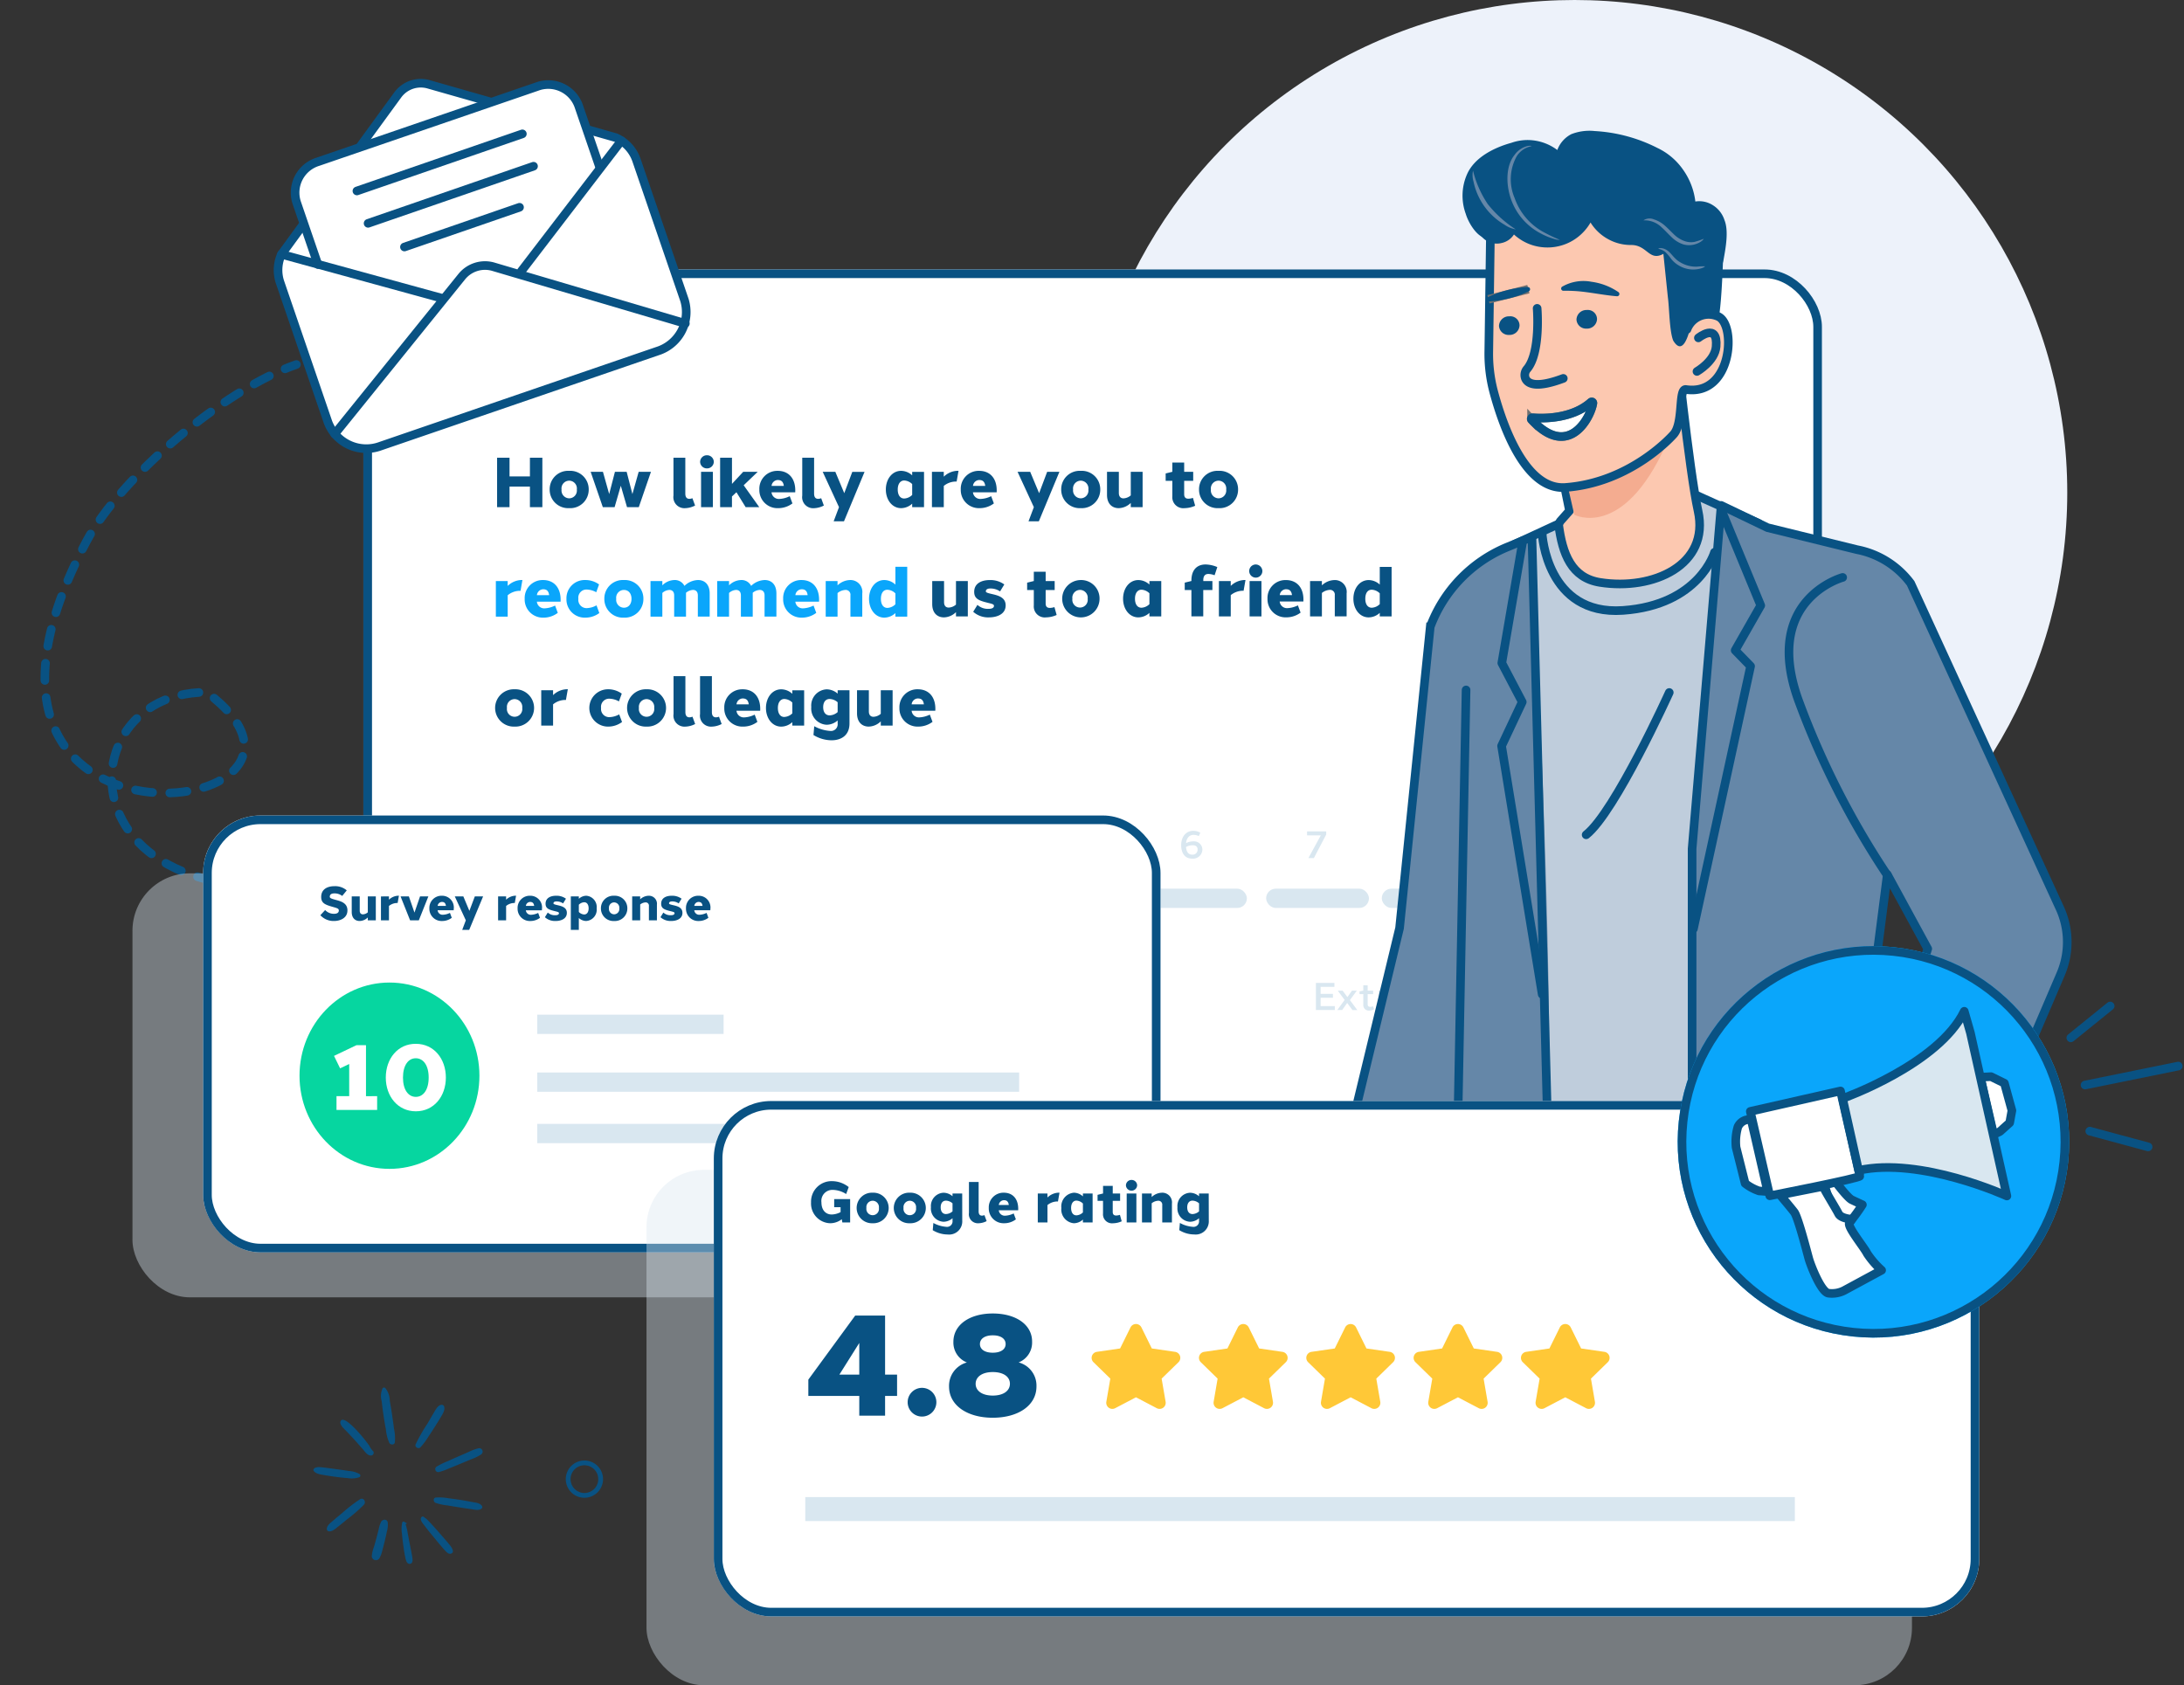 <svg xmlns="http://www.w3.org/2000/svg" width="380.311" height="293.491" viewBox="0 0 380.311 293.491">
  <rect x="0" y="0" width="380.311" height="293.491" fill="#333333" stroke="none"/>
  <g id="Reputation_image" data-name="Reputation image" transform="translate(-622.061 -962.147)">
    <ellipse id="Ellipse_493" data-name="Ellipse 493" cx="85.793" cy="85.792" rx="85.793" ry="85.792" transform="translate(810.458 962.147)" fill="#edf2fa"/>
    <g id="Group_2975" data-name="Group 2975" transform="translate(685.341 1009.074)">
      <g id="Rectangle_413" data-name="Rectangle 413" transform="translate(0 0)" fill="#fff" stroke="#095283" stroke-width="1.5">
        <rect width="253.982" height="163.354" rx="10" stroke="none"/>
        <rect x="0.75" y="0.75" width="252.482" height="161.854" rx="9.25" fill="none"/>
      </g>
      <path id="Path_5387" data-name="Path 5387" d="M8.728-7.655H6.562V-4.4H3.011v-3.25H.845V.96H3.011V-2.623H6.562V.96H8.728ZM13.4-5.366a3.209,3.209,0,0,0-3.4,3.249,3.223,3.223,0,0,0,3.4,3.249,3.215,3.215,0,0,0,3.4-3.249A3.215,3.215,0,0,0,13.4-5.366Zm0,1.713a1.356,1.356,0,0,1,1.33,1.536A1.356,1.356,0,0,1,13.4-.58a1.365,1.365,0,0,1-1.33-1.536A1.351,1.351,0,0,1,13.4-3.652ZM25.52.96l2.117-6.154H25.5L24.408-1.321l-1-3.872H21.365l-1,3.872L19.278-5.193H17.14L19.257.96h2.05l1.081-3.729L23.47.96Zm8.1-8.615H31.559v6.592a1.917,1.917,0,0,0,2.01,2.2A4.016,4.016,0,0,0,35.323.677L34.856-.6a1.578,1.578,0,0,1-.524.111c-.434,0-.711-.264-.711-.915Zm3.772-.425A1.169,1.169,0,0,0,36.2-6.936a1.169,1.169,0,0,0,1.191,1.145,1.169,1.169,0,0,0,1.191-1.145A1.169,1.169,0,0,0,37.393-8.08ZM38.424.96V-5.193H36.362V.96Zm4.1-2.6L44.129.96H46.5L43.785-2.854l2.442-2.34H43.7l-1.953,2.1V-7.655H39.682V.961h2.062V-.9Zm7.19-3.724a3.117,3.117,0,0,0-3.2,3.249,3.149,3.149,0,0,0,3.25,3.249A4.107,4.107,0,0,0,52.275.307l-.47-1.261a4.559,4.559,0,0,1-1.812.481,1.274,1.274,0,0,1-1.347-1.065c-.007-.028-.013-.057-.018-.086h4.132q.009-.148.009-.292C52.784-4.072,51.594-5.366,49.711-5.366Zm.044,1.6c.668,0,.935.4,1.016,1.019H48.641A1.124,1.124,0,0,1,49.755-3.769Zm6.29-3.886H53.984v6.592a1.917,1.917,0,0,0,2.01,2.2A4.016,4.016,0,0,0,57.747.677L57.281-.6a1.578,1.578,0,0,1-.524.111c-.434,0-.711-.264-.711-.915Zm8.786,2.461H62.7L61.3-1.476,59.746-5.193h-2.2L60.382.958l-.93,2.469,1.8-.006Zm10.356,0H73.126v.611A2.873,2.873,0,0,0,71.2-5.366c-1.563,0-2.658,1.44-2.658,3.249s1.1,3.249,2.658,3.249A2.873,2.873,0,0,0,73.126.35V.96h2.062ZM71.741-.548c-.719,0-1.129-.613-1.129-1.568s.438-1.567,1.129-1.568a2.106,2.106,0,0,1,1.385.623v1.891A2.106,2.106,0,0,1,71.741-.548Zm9.287-4.826a3.6,3.6,0,0,0-2.4,1.027v-.846H76.568V.96h2.062v-3.7A3.362,3.362,0,0,1,80.666-3.5a1.64,1.64,0,0,1,.2.006l.331-1.876Q81.111-5.374,81.027-5.374Zm3.76.008a3.117,3.117,0,0,0-3.2,3.249,3.149,3.149,0,0,0,3.25,3.249A4.107,4.107,0,0,0,87.352.307l-.47-1.261a4.559,4.559,0,0,1-1.812.481,1.274,1.274,0,0,1-1.347-1.065c-.007-.028-.013-.057-.018-.086h4.132q.009-.148.009-.292C87.861-4.072,86.67-5.366,84.787-5.366Zm.044,1.6c.668,0,.935.4,1.016,1.019H83.717A1.124,1.124,0,0,1,84.832-3.769ZM98.764-5.193H96.631l-1.4,3.717L93.678-5.193h-2.2L94.314.958l-.93,2.469,1.8-.006Zm3.714-.172a3.209,3.209,0,0,0-3.4,3.249,3.223,3.223,0,0,0,3.4,3.249,3.215,3.215,0,0,0,3.4-3.249A3.215,3.215,0,0,0,102.477-5.366Zm0,1.713a1.356,1.356,0,0,1,1.33,1.536,1.356,1.356,0,0,1-1.33,1.536,1.365,1.365,0,0,1-1.33-1.536,1.351,1.351,0,0,1,1.33-1.536Zm10.774-1.541H111.19v4.1a2.045,2.045,0,0,1-1.269.52c-.476,0-.806-.3-.806-.939V-5.193h-2.062v4.012c0,1.6.933,2.314,2.037,2.314a3.09,3.09,0,0,0,2.1-.912V.961h2.062Zm8.77,4.538a2.951,2.951,0,0,1-.8.141c-.448,0-.731-.207-.731-.775v-2.34h1.571V-5.194h-1.571V-6.813h-2.062v1.619h-.018l-1.145.282v1.284h1.162V-.942a1.913,1.913,0,0,0,2.133,2.074,4.664,4.664,0,0,0,1.843-.418Zm4.455-4.711a3.209,3.209,0,0,0-3.4,3.249,3.223,3.223,0,0,0,3.4,3.249,3.215,3.215,0,0,0,3.4-3.249A3.215,3.215,0,0,0,126.477-5.366Zm0,1.713a1.356,1.356,0,0,1,1.33,1.536,1.356,1.356,0,0,1-1.33,1.536,1.365,1.365,0,0,1-1.33-1.536,1.351,1.351,0,0,1,1.33-1.536ZM82.815,13.827H80.753v4.1a2.045,2.045,0,0,1-1.269.52c-.476,0-.806-.3-.806-.939V13.827H76.617V17.84c0,1.6.933,2.314,2.037,2.314a3.09,3.09,0,0,0,2.1-.912v.739h2.062Zm3.821-.172c-1.365,0-2.711.53-2.711,2.054,0,1.25.892,1.541,2.436,1.922.712.178,1.018.239,1.009.533s-.293.505-.972.506a2.66,2.66,0,0,1-1.905-.693l-.74,1.2a3.881,3.881,0,0,0,2.762.976c1.292,0,2.873-.5,2.889-2.064.016-1.46-1.363-1.764-2.482-2.023-.821-.192-1-.278-.966-.511.046-.312.382-.433.771-.433a2.944,2.944,0,0,1,1.705.509l.736-1.21A4.092,4.092,0,0,0,86.636,13.655ZM97.9,18.366a2.951,2.951,0,0,1-.8.141c-.448,0-.731-.207-.731-.775v-2.34h1.571V13.827H96.37V12.208H94.308v1.619h-.018l-1.145.282v1.284h1.162v2.686a1.913,1.913,0,0,0,2.133,2.074,4.664,4.664,0,0,0,1.843-.418Zm4.455-4.711a3.253,3.253,0,1,0,3.4,3.249A3.209,3.209,0,0,0,102.354,13.655Zm0,1.713a1.356,1.356,0,0,1,1.33,1.536,1.344,1.344,0,1,1-2.66,0,1.351,1.351,0,0,1,1.33-1.536ZM116.5,13.827h-2.062v.611a2.873,2.873,0,0,0-1.929-.783c-1.563,0-2.658,1.44-2.658,3.249s1.1,3.249,2.658,3.249a2.873,2.873,0,0,0,1.929-.783v.611H116.5Zm-3.446,4.645c-.719,0-1.129-.613-1.129-1.568s.438-1.567,1.129-1.568a2.106,2.106,0,0,1,1.385.623V17.85A2.106,2.106,0,0,1,113.057,18.473ZM124.7,12.591a3.3,3.3,0,0,1,1.089.228l.471-1.424a5.424,5.424,0,0,0-2.015-.455c-1.467-.009-2.494.889-2.494,2.8v.083h-.018l-1.145.281v1.284h1.162v4.589h2.063V15.392h1.595V13.827H123.82v-.169c0-.742.335-1.066.885-1.066ZM131,13.647a3.6,3.6,0,0,0-2.4,1.027v-.846h-2.062v6.154H128.6v-3.7a3.362,3.362,0,0,1,2.036-.764,1.64,1.64,0,0,1,.2.006l.331-1.876Q131.079,13.647,131,13.647Zm1.915-2.706a1.146,1.146,0,1,0,1.191,1.145A1.169,1.169,0,0,0,132.911,10.941Zm1.031,9.041V13.827H131.88v6.154Zm4.26-6.326A3.117,3.117,0,0,0,135,16.9a3.149,3.149,0,0,0,3.25,3.249,4.107,4.107,0,0,0,2.514-.825l-.47-1.261a4.559,4.559,0,0,1-1.812.481,1.274,1.274,0,0,1-1.347-1.065c-.007-.028-.013-.057-.018-.086h4.132q.009-.148.009-.292C141.275,14.949,140.085,13.655,138.2,13.655Zm.044,1.6c.668,0,.935.4,1.016,1.019h-2.131A1.124,1.124,0,0,1,138.246,15.252Zm8.424-1.6a3.276,3.276,0,0,0-2.2.921v-.749h-2.062v6.154h2.062V15.9a2.394,2.394,0,0,1,1.369-.537.825.825,0,0,1,.874.938v3.677h2.062V15.969a2.056,2.056,0,0,0-2.109-2.314Zm9.937-2.289h-2.062v3.076a2.877,2.877,0,0,0-1.919-.787c-1.58,0-2.672,1.44-2.672,3.249s1.1,3.249,2.658,3.249a2.874,2.874,0,0,0,1.933-.787v.614h2.062Zm-3.448,7.107c-.725,0-1.135-.622-1.132-1.568s.388-1.567,1.123-1.568a2.1,2.1,0,0,1,1.395.627v1.883A2.106,2.106,0,0,1,153.16,18.472ZM3.894,32.676a3.253,3.253,0,1,0,0,6.5,3.253,3.253,0,1,0,0-6.5Zm0,1.713a1.356,1.356,0,0,1,1.33,1.536,1.344,1.344,0,1,1-2.66,0,1.351,1.351,0,0,1,1.33-1.536Zm9.1-1.721a3.6,3.6,0,0,0-2.4,1.027v-.846H8.532V39h2.062V35.3a3.362,3.362,0,0,1,2.036-.764,1.64,1.64,0,0,1,.2.006l.331-1.876Q13.075,32.668,12.992,32.667Zm7.153.008a3.249,3.249,0,1,0,.022,6.5,4.052,4.052,0,0,0,2.433-.8l-.492-1.327a3.788,3.788,0,0,1-1.759.482,1.428,1.428,0,0,1-1.4-1.608,1.411,1.411,0,0,1,1.392-1.608,3.667,3.667,0,0,1,1.723.47l.488-1.351a4.053,4.053,0,0,0-2.4-.76Zm6.727,0a3.253,3.253,0,1,0,0,6.5,3.253,3.253,0,1,0,0-6.5Zm0,1.713a1.356,1.356,0,0,1,1.33,1.536,1.344,1.344,0,1,1-2.66,0,1.351,1.351,0,0,1,1.33-1.536Zm6.761-4H31.572v6.592a1.917,1.917,0,0,0,2.01,2.2,4.016,4.016,0,0,0,1.753-.455l-.466-1.276a1.579,1.579,0,0,1-.524.111c-.434,0-.711-.264-.711-.915Zm4.615,0H36.187v6.592a1.917,1.917,0,0,0,2.01,2.2,4.016,4.016,0,0,0,1.753-.455l-.466-1.276a1.579,1.579,0,0,1-.524.111c-.434,0-.711-.264-.711-.915Zm5.358,2.289a3.117,3.117,0,0,0-3.2,3.249,3.149,3.149,0,0,0,3.25,3.249,4.107,4.107,0,0,0,2.514-.825l-.47-1.261a4.559,4.559,0,0,1-1.812.481A1.274,1.274,0,0,1,42.542,36.5c-.007-.028-.013-.057-.018-.086h4.132q.009-.148.009-.292C46.68,33.969,45.489,32.676,43.606,32.676Zm.044,1.6c.668,0,.935.4,1.016,1.019H42.536A1.124,1.124,0,0,1,43.651,34.272Zm10.663-1.424H52.252v.611a2.873,2.873,0,0,0-1.929-.783c-1.563,0-2.658,1.44-2.658,3.249s1.1,3.249,2.658,3.249a2.873,2.873,0,0,0,1.929-.783V39h2.062Zm-3.446,4.645c-.719,0-1.129-.613-1.129-1.568s.438-1.567,1.129-1.568a2.106,2.106,0,0,1,1.385.623V36.87A2.106,2.106,0,0,1,50.867,37.493ZM62.21,32.848H60.148v.586a2.931,2.931,0,0,0-1.922-.748,2.82,2.82,0,0,0-2.67,3.08,2.824,2.824,0,0,0,2.67,3.087,2.929,2.929,0,0,0,1.922-.748v.523a1.173,1.173,0,0,1-1.323,1.3,6.7,6.7,0,0,1-2.754-.82l-.133,1.534a6.075,6.075,0,0,0,3.172.917c1.684-.012,3.1-.868,3.1-2.931Zm-3.45,4.371c-.72,0-1.13-.555-1.13-1.427s.41-1.426,1.13-1.427a2.206,2.206,0,0,1,1.388.571v1.712a2.2,2.2,0,0,1-1.388.57Zm10.96-4.371H67.658v4.1a2.045,2.045,0,0,1-1.269.52c-.476,0-.806-.3-.806-.939V32.848H63.522V36.86c0,1.6.933,2.314,2.037,2.314a3.09,3.09,0,0,0,2.1-.912V39H69.72Zm4.384-.172a3.117,3.117,0,0,0-3.2,3.249,3.149,3.149,0,0,0,3.25,3.249,4.107,4.107,0,0,0,2.514-.825l-.47-1.261a4.559,4.559,0,0,1-1.812.481A1.274,1.274,0,0,1,73.04,36.5c-.007-.028-.013-.057-.018-.086h4.132q.009-.148.009-.292C77.178,33.969,75.987,32.676,74.1,32.676Zm.044,1.6c.668,0,.935.4,1.016,1.019H73.034A1.124,1.124,0,0,1,74.149,34.272Z" transform="translate(22.436 40.437)" fill="#095283"/>
      <path id="Path_5388" data-name="Path 5388" d="M5.076-5.4a3.591,3.591,0,0,0-2.4,1.034V-5.22H.616V.98H2.678V-2.745a3.347,3.347,0,0,1,2.036-.769,1.627,1.627,0,0,1,.2.006L5.24-5.4Q5.159-5.4,5.076-5.4Zm3.76.008a3.129,3.129,0,0,0-3.2,3.274,3.161,3.161,0,0,0,3.25,3.274A4.086,4.086,0,0,0,11.4.322L10.93-.949a4.532,4.532,0,0,1-1.812.485A1.276,1.276,0,0,1,7.771-1.537c-.007-.028-.013-.057-.018-.087h4.132q.009-.149.009-.294C11.909-4.09,10.718-5.394,8.835-5.394ZM8.88-3.785c.668,0,.935.4,1.016,1.027H7.765A1.128,1.128,0,0,1,8.88-3.785Zm7.3-1.609A3.169,3.169,0,0,0,12.909-2.12,3.168,3.168,0,0,0,16.2,1.154a4.032,4.032,0,0,0,2.433-.8L18.143-.985A3.766,3.766,0,0,1,16.384-.5a1.435,1.435,0,0,1-1.4-1.62,1.418,1.418,0,0,1,1.392-1.62,3.646,3.646,0,0,1,1.723.473l.488-1.361a4.032,4.032,0,0,0-2.4-.766Zm6.727,0a3.221,3.221,0,0,0-3.4,3.274,3.235,3.235,0,0,0,3.4,3.274,3.227,3.227,0,0,0,3.4-3.274A3.227,3.227,0,0,0,22.907-5.394Zm0,1.726c.824,0,1.33.631,1.33,1.548s-.506,1.548-1.33,1.548a1.372,1.372,0,0,1-1.33-1.548,1.358,1.358,0,0,1,1.33-1.548ZM35.83-5.394a3.535,3.535,0,0,0-2.377,1.021,1.859,1.859,0,0,0-1.738-1.021,3.073,3.073,0,0,0-2.108.925V-5.22H27.545V.98h2.062V-3.145a1.986,1.986,0,0,1,1.222-.525c.472,0,.837.285.837.945V.98h2.062V-3.062q0-.058,0-.114a2.057,2.057,0,0,1,1.214-.494c.479,0,.848.283.847.946v3.7h2.062V-3.062c0-1.612-.925-2.331-2.018-2.331Zm11.618,0a3.535,3.535,0,0,0-2.377,1.021,1.859,1.859,0,0,0-1.738-1.021,3.073,3.073,0,0,0-2.108.925V-5.22H39.163V.98h2.062V-3.145a1.986,1.986,0,0,1,1.222-.525c.472,0,.837.285.837.945V.98h2.062V-3.062q0-.058,0-.114a2.057,2.057,0,0,1,1.214-.494c.479,0,.848.283.847.946v3.7h2.062V-3.062c0-1.612-.925-2.331-2.018-2.331Zm6.4,0a3.129,3.129,0,0,0-3.2,3.274,3.161,3.161,0,0,0,3.25,3.274A4.086,4.086,0,0,0,56.408.322l-.47-1.271a4.532,4.532,0,0,1-1.812.485A1.276,1.276,0,0,1,52.78-1.537c-.007-.028-.013-.057-.018-.087h4.132q.009-.149.009-.294C56.917-4.09,55.727-5.394,53.844-5.394Zm.044,1.609c.668,0,.935.4,1.016,1.027H52.774A1.128,1.128,0,0,1,53.888-3.785Zm8.424-1.609a3.263,3.263,0,0,0-2.2.928V-5.22H58.055V.98h2.062V-3.128a2.384,2.384,0,0,1,1.369-.541.828.828,0,0,1,.874.945V.98h2.062V-3.062a2.065,2.065,0,0,0-2.109-2.331ZM72.25-7.7H70.189v3.1a2.866,2.866,0,0,0-1.919-.793C66.689-5.4,65.6-3.943,65.6-2.12s1.1,3.274,2.658,3.274A2.863,2.863,0,0,0,70.189.361V.98H72.25ZM68.8-.54c-.725,0-1.135-.627-1.132-1.58S68.059-3.7,68.794-3.7a2.092,2.092,0,0,1,1.395.632v1.9A2.1,2.1,0,0,1,68.8-.54Z" transform="translate(22.45 59.481)" fill="#0aa6fb"/>
      <g id="Group_1083" data-name="Group 1083" transform="translate(17.342 97.765)">
        <path id="Path_5434" data-name="Path 5434" d="M2.195-.2V-4.08H1.732L.214-3.356l.33.616.833-.4V-.2H.337V.485H3.125V-.2Z" transform="translate(26.878 4.982)" fill="#d9e7f0"/>
        <path id="Path_5433" data-name="Path 5433" d="M2.447-4.164A2.158,2.158,0,0,0,.387-1.787,2.168,2.168,0,0,0,2.447.589a2.163,2.163,0,0,0,2.06-2.376A2.163,2.163,0,0,0,2.447-4.164Zm0,.747c.711,0,1.218.65,1.218,1.629S3.154-.158,2.447-.158,1.233-.81,1.233-1.787,1.744-3.422,2.442-3.416Z" transform="translate(4.521 5.103)" fill="#d9e7f0"/>
        <path id="Path_5436" data-name="Path 5436" d="M3.386-1.249V-4.08H2.61L.167-1.089v.522h2.4V.485h.818V-.567h.623v-.682Zm-2.164,0L2.569-2.958v1.708Z" transform="translate(87.291 4.892)" fill="#d9e7f0"/>
        <path id="Path_5438" data-name="Path 5438" d="M3.616-.187H1.126c.009-.461.337-.651.954-.945.851-.409,1.535-.679,1.535-1.642,0-1.09-.854-1.389-1.788-1.389A3.813,3.813,0,0,0,.387-3.9l.3.638a3.847,3.847,0,0,1,1.1-.156c.665,0,.993.151.993.674,0,.41-.169.515-1.032.923C1.007-1.476.294-1.12.28-.231V.495H3.616Z" transform="translate(47.026 4.882)" fill="#d9e7f0"/>
        <path id="Path_5435" data-name="Path 5435" d="M3.429-3.4V-4.08H.563l0,2.141.446.433a2.788,2.788,0,0,1,1.06-.214c.564,0,.892.3.892.772s-.387.779-1.035.779A3.711,3.711,0,0,1,.648-.388L.334.262A3.952,3.952,0,0,0,1.911.579c1.119,0,1.9-.613,1.9-1.557.007-.841-.7-1.4-1.7-1.4a2.844,2.844,0,0,0-.729.078V-3.4Z" transform="translate(106.332 4.892)" fill="#d9e7f0"/>
        <path id="Path_5437" data-name="Path 5437" d="M2.979-1.934a1.039,1.039,0,0,0,.584-.94c.007-.777-.7-1.291-1.7-1.291a3.712,3.712,0,0,0-1.4.257l.305.655a3.508,3.508,0,0,1,1.081-.164c.556,0,.863.239.863.578s-.307.575-.862.575h-.6v.715H1.88c.645,0,1.023.283,1.023.692s-.383.7-1.023.7a4.078,4.078,0,0,1-1.291-.2L.274.3A4.226,4.226,0,0,0,1.862.589c1.1,0,1.889-.561,1.889-1.426a1.166,1.166,0,0,0-.772-1.1Z" transform="translate(66.045 4.882)" fill="#d9e7f0"/>
        <path id="Path_5446" data-name="Path 5446" d="M2.565-4.858C1.294-4.858.448-3.84.451-2.34c0,1.214.549,2.321,1.9,2.321A1.625,1.625,0,0,0,4.145-1.589a1.451,1.451,0,0,0-1.617-1.43A2.55,2.55,0,0,0,1.3-2.711c.065-.858.57-1.445,1.291-1.444a2.079,2.079,0,0,1,.927.214l.27-.578A2.249,2.249,0,0,0,2.565-4.858ZM2.49-2.344c.525,0,.821.25.821.743a.853.853,0,0,1-.937.889c-.677,0-1.015-.5-1.076-1.336a2.481,2.481,0,0,1,1.192-.3Z" transform="translate(124.61 4.858)" fill="#d9e7f0"/>
        <path id="Path_5447" data-name="Path 5447" d="M3.5-4.76H.167v.694H2.56L.4-.112h.955L3.5-4.215Z" transform="translate(146.817 4.856)" fill="#d9e7f0"/>
        <path id="Path_5448" data-name="Path 5448" d="M3.5-2.586a1,1,0,0,0,.606-.958c.007-.791-.709-1.314-1.733-1.314S.644-4.336.644-3.544a1,1,0,0,0,.607.959,1.128,1.128,0,0,0-.8,1.114c0,.88.8,1.451,1.925,1.451S4.3-.59,4.3-1.47a1.118,1.118,0,0,0-.8-1.116ZM2.376-4.1c.561,0,.87.244.87.589s-.31.586-.869.586-.87-.239-.87-.586.315-.589.869-.589Zm0,3.325c-.664,0-1.061-.3-1.061-.728s.4-.728,1.061-.728,1.061.3,1.061.724-.4.732-1.061.732Z" transform="translate(166.394 4.858)" fill="#d9e7f0"/>
        <path id="Path_5449" data-name="Path 5449" d="M2.17-4.858A1.625,1.625,0,0,0,.382-3.287,1.451,1.451,0,0,0,2-1.858a2.55,2.55,0,0,0,1.233-.307c-.065.858-.57,1.445-1.291,1.444a2.079,2.079,0,0,1-.927-.214l-.27.579a2.249,2.249,0,0,0,1.218.338c1.271,0,2.117-1.018,2.113-2.518,0-1.214-.549-2.321-1.9-2.321Zm-.017.693c.677,0,1.015.5,1.076,1.336a2.481,2.481,0,0,1-1.192.3c-.525,0-.821-.25-.821-.743a.853.853,0,0,1,.937-.889Z" transform="translate(185.979 4.858)" fill="#d9e7f0"/>
        <path id="Path_5450" data-name="Path 5450" d="M2.266-.809V-4.762H1.795L.249-4.025.585-3.4l.848-.4V-.809H.374v.694H3.213V-.809ZM6.023-4.858a2.2,2.2,0,0,0-2.1,2.419,2.207,2.207,0,0,0,2.1,2.419,2.2,2.2,0,0,0,2.1-2.419A2.2,2.2,0,0,0,6.023-4.858Zm0,.761c.724,0,1.24.662,1.24,1.659S6.743-.78,6.023-.78,4.787-1.443,4.787-2.438,5.307-4.1,6.018-4.1Z" transform="translate(207.951 4.858)" fill="#d9e7f0"/>
        <g id="Group_1082" data-name="Group 1082" transform="translate(0 10.073)">
          <rect id="Rectangle_418" data-name="Rectangle 418" width="17.902" height="3.357" rx="1.678" transform="translate(0 0)" fill="#d9e7f0"/>
          <rect id="Rectangle_422" data-name="Rectangle 422" width="19.021" height="3.357" rx="1.678" transform="translate(79.439 0)" fill="#d9e7f0"/>
          <rect id="Rectangle_421" data-name="Rectangle 421" width="16.783" height="3.357" rx="1.678" transform="translate(40.279 0)" fill="#d9e7f0"/>
          <rect id="Rectangle_424" data-name="Rectangle 424" width="19.021" height="3.357" rx="1.678" transform="translate(117.481 0)" fill="#d9e7f0"/>
          <rect id="Rectangle_426" data-name="Rectangle 426" width="16.783" height="3.357" rx="1.678" transform="translate(159.997 0)" fill="#d9e7f0"/>
          <rect id="Rectangle_419" data-name="Rectangle 419" width="19.021" height="3.357" rx="1.678" transform="translate(20.14 0)" fill="#d9e7f0"/>
          <rect id="Rectangle_423" data-name="Rectangle 423" width="16.783" height="3.357" rx="1.678" transform="translate(99.579 0)" fill="#d9e7f0"/>
          <rect id="Rectangle_420" data-name="Rectangle 420" width="17.902" height="3.357" rx="1.678" transform="translate(59.3 0)" fill="#d9e7f0"/>
          <rect id="Rectangle_425" data-name="Rectangle 425" width="17.902" height="3.357" rx="1.678" transform="translate(139.858 0)" fill="#d9e7f0"/>
          <rect id="Rectangle_427" data-name="Rectangle 427" width="17.902" height="3.357" rx="1.678" transform="translate(180.137 0)" fill="#d9e7f0"/>
          <rect id="Rectangle_1056" data-name="Rectangle 1056" width="17.902" height="3.357" rx="1.678" transform="translate(201.395 0)" fill="#d9e7f0"/>
        </g>
      </g>
      <path id="Path_5439" data-name="Path 5439" d="M3.774-3.5H3.1V-.736L1.042-3.5H.436V.419h.673V-2.332L3.169.419h.606ZM5.926-2.457A1.406,1.406,0,0,0,4.488-.98,1.413,1.413,0,0,0,5.926.5,1.409,1.409,0,0,0,7.363-.98,1.409,1.409,0,0,0,5.926-2.457Zm0,.563a.806.806,0,0,1,.791.914.806.806,0,0,1-.791.914A.812.812,0,0,1,5.135-.98.8.8,0,0,1,5.926-1.894ZM9.787-.119a1.305,1.305,0,0,1-.4.077C9.174-.041,9-.13,9-.411V-1.878h.791v-.5H9v-.777H8.371v.777H8.345l-.52.1v.4h.546V-.366A.785.785,0,0,0,9.223.5a1.475,1.475,0,0,0,.7-.191ZM12.624-3.5H12V-.382A.786.786,0,0,0,12.831.5,1.367,1.367,0,0,0,13.35.385l-.166-.447a.754.754,0,0,1-.174.024.345.345,0,0,1-.386-.388Zm1.712-.024a.372.372,0,0,0-.375.369.372.372,0,0,0,.375.369.372.372,0,0,0,.375-.369A.372.372,0,0,0,14.337-3.522Zm.315,3.94v-2.8h-.629v2.8ZM16.59-.953,17.48.419h.743L17-1.343l1.092-1.036h-.842l-1.17,1.164V-3.5h-.629V.419h.629V-.47Zm3.215-1.5A1.382,1.382,0,0,0,18.424-.98,1.391,1.391,0,0,0,19.812.5a1.8,1.8,0,0,0,1.08-.38L20.74-.295a1.945,1.945,0,0,1-.886.243.762.762,0,0,1-.768-.724q0-.025-.006-.05h2.049q0-.064,0-.128a1.323,1.323,0,0,0-1.327-1.5Zm.017.548a.647.647,0,0,1,.673.641H19.1A.724.724,0,0,1,19.822-1.909ZM22.437-3.5h-.629V-.382A.786.786,0,0,0,22.644.5a1.367,1.367,0,0,0,.519-.112L23-.062a.754.754,0,0,1-.174.024.345.345,0,0,1-.386-.388ZM26.3-2.379h-.658l-.8,2.03-.848-2.03h-.683L24.54.409l-.447,1.129h.578Zm4.525,0H30.2v.323a1.321,1.321,0,0,0-.926-.4A1.33,1.33,0,0,0,28.063-.98,1.33,1.33,0,0,0,29.272.5,1.321,1.321,0,0,0,30.2.1V.419h.629ZM29.371-.062c-.421,0-.661-.363-.661-.918s.244-.918.661-.918a1.237,1.237,0,0,1,.826.38V-.442A1.237,1.237,0,0,1,29.371-.062Zm3.973-.057a1.306,1.306,0,0,1-.4.077c-.214,0-.388-.088-.388-.369V-1.878h.791v-.5h-.791v-.777h-.629v.777H31.9l-.52.1v.4h.546V-.366A.785.785,0,0,0,32.781.5a1.475,1.475,0,0,0,.7-.191Zm4.844-2.26h-.629v.323a1.321,1.321,0,0,0-.926-.4A1.33,1.33,0,0,0,35.426-.98,1.33,1.33,0,0,0,36.634.5a1.321,1.321,0,0,0,.926-.4V.419h.629ZM36.733-.062c-.421,0-.661-.363-.661-.918s.244-.918.661-.918a1.237,1.237,0,0,1,.826.38V-.442A1.237,1.237,0,0,1,36.733-.062ZM39.623-3.5h-.629V-.382A.786.786,0,0,0,39.829.5a1.367,1.367,0,0,0,.519-.112l-.166-.447a.754.754,0,0,1-.174.024.345.345,0,0,1-.386-.388Zm1.98,0h-.629V-.382A.786.786,0,0,0,41.81.5a1.367,1.367,0,0,0,.519-.112l-.166-.447a.754.754,0,0,1-.174.024A.345.345,0,0,1,41.6-.426Z" transform="translate(22.429 133.845)" fill="#d9e7f0"/>
      <path id="Path_5445" data-name="Path 5445" d="M3.755.545H1.285V-.9h2.14v-.686H1.285V-2.807h2.4v-.686H.462V1.231H3.755ZM6.387-.5l1.2-1.647H6.748l-.8,1.123L5.114-2.143H4.267l1.2,1.616L4.186,1.231h.843L5.908,0l.915,1.235h.848ZM10.423.583a1.575,1.575,0,0,1-.48.092c-.258,0-.468-.106-.468-.445V-1.54h.954v-.6H9.475v-.938H8.716v.938H8.685l-.628.122v.481h.659V.285a.947.947,0,0,0,1.027,1.04,1.779,1.779,0,0,0,.849-.23Zm3.05-2.825a1.976,1.976,0,0,0-1.315.563v-.464H11.4V1.231h.759V-1.046a1.858,1.858,0,0,1,1.168-.461.9.9,0,0,1,.107,0l.13-.736Zm2.077,0A1.667,1.667,0,0,0,13.884-.456a1.678,1.678,0,0,0,1.675,1.781,2.17,2.17,0,0,0,1.3-.459l-.183-.5a2.346,2.346,0,0,1-1.069.293.919.919,0,0,1-.926-.873q0-.03-.008-.06h2.471q.005-.077.005-.154a1.6,1.6,0,0,0-1.6-1.813Zm.02.661a.78.78,0,0,1,.812.773H14.695A.873.873,0,0,1,15.571-1.577Zm6.519-.661a1.944,1.944,0,0,0-1.292.555,1.027,1.027,0,0,0-.958-.555,1.675,1.675,0,0,0-1.15.5v-.409h-.759V1.231h.759v-2.4a1.453,1.453,0,0,1,.907-.39.567.567,0,0,1,.593.648V1.231h.759v-2.2a2,2,0,0,0-.015-.248,1.588,1.588,0,0,1,.905-.348.571.571,0,0,1,.61.649V1.231h.759v-2.2A1.105,1.105,0,0,0,22.09-2.237Zm3.6,0A1.667,1.667,0,0,0,24.019-.456a1.678,1.678,0,0,0,1.675,1.781A2.17,2.17,0,0,0,27,.867l-.183-.5a2.346,2.346,0,0,1-1.069.293.919.919,0,0,1-.926-.873q0-.03-.008-.06h2.471q.005-.077.005-.154a1.6,1.6,0,0,0-1.6-1.813Zm.02.661a.78.78,0,0,1,.812.773H24.83A.873.873,0,0,1,25.706-1.577Zm3.153-1.916H28.1V.266a.948.948,0,0,0,1.008,1.059,1.648,1.648,0,0,0,.626-.135l-.2-.539a.909.909,0,0,1-.21.028.416.416,0,0,1-.465-.468ZM33.52-2.143h-.794L31.757.306,30.734-2.143h-.824L31.4,1.219l-.539,1.362h.7Zm3.038-1.349H35.8V.266a.948.948,0,0,0,1.008,1.059,1.648,1.648,0,0,0,.626-.135l-.2-.539a.909.909,0,0,1-.21.028.416.416,0,0,1-.465-.468Zm2.065-.029a.449.449,0,0,0-.453.445.449.449,0,0,0,.453.445.449.449,0,0,0,.453-.445A.449.449,0,0,0,38.623-3.522ZM39,1.231V-2.143h-.759V1.231ZM41.341-.423l1.072,1.654h.9L41.838-.894l1.317-1.249H42.139l-1.411,1.4V-3.492h-.759V1.231h.759V.159Zm3.878-1.814A1.667,1.667,0,0,0,43.553-.456a1.678,1.678,0,0,0,1.675,1.781,2.17,2.17,0,0,0,1.3-.459l-.183-.5a2.346,2.346,0,0,1-1.069.293.919.919,0,0,1-.926-.873q0-.03-.008-.06h2.471q.005-.077.005-.154a1.6,1.6,0,0,0-1.6-1.813Zm.02.661a.78.78,0,0,1,.812.773H44.363A.873.873,0,0,1,45.239-1.577Zm3.153-1.916h-.759V.266a.948.948,0,0,0,1.008,1.059,1.648,1.648,0,0,0,.626-.135l-.2-.539a.909.909,0,0,1-.21.028.416.416,0,0,1-.465-.468Zm4.661,1.349H52.26L51.291.306,50.268-2.143h-.824L50.93,1.219l-.539,1.362h.7Z" transform="translate(165.403 127.742)" fill="#d9e7f0"/>
    </g>
    <g id="Group_7464" data-name="Group 7464" transform="translate(854.383 984.919)">
      <path id="Path_19391" data-name="Path 19391" d="M328.7,105.335l-7.978,3.691-4.055,67.71v60.076l50.145,5.537.59-86.618-4.712-50.265-10.761-4.855Z" transform="translate(-288.954 -37.176)" fill="#bfcddc"/>
      <path id="Path_19392" data-name="Path 19392" d="M328.7,105.335l-7.978,3.691-4.055,67.71v60.076l50.145,5.537.59-86.618-4.712-50.265-10.761-4.855Z" transform="translate(-288.954 -37.176)" fill="none" stroke="#095283" stroke-width="1.5"/>
      <path id="Path_19393" data-name="Path 19393" d="M435.589,173.566l-26.266-56.285-.054.1c-.223-.374-.463-.74-.725-1.095a12.8,12.8,0,0,0-3.628-3.34,12.965,12.965,0,0,0-4.608-1.758l-15.581-3.829-8.085-3.879-5.06,59.812v63.642l2.272,22.963h28.939l6.852-17.2,4.724,2.337L435.764,185.1a14.144,14.144,0,0,0-.175-11.538m-31.963,36.219-.831-20.449,2.777-21.57,7.041,12.933Z" transform="translate(-309.249 -38.238)" fill="#6587a8"/>
      <path id="Path_19394" data-name="Path 19394" d="M435.589,173.566l-25.942-56.505a15.223,15.223,0,0,0-9.338-5.869l-15.581-3.829-8.085-3.879-5.06,59.812v63.642l2.272,22.963h28.939l6.852-17.2,4.724,2.337L435.764,185.1a14.144,14.144,0,0,0-.175-11.538Zm-31.963,36.219-.831-20.449,2.777-21.57,7.041,12.933Z" transform="translate(-309.249 -38.238)" fill="none" stroke="#095283" stroke-linecap="round" stroke-linejoin="round" stroke-width="1.5"/>
      <path id="Path_19395" data-name="Path 19395" d="M376.9,105.137l6.767,16.385-4.457,7.809,2.687,2.762-9.956,45.751" transform="translate(-309.38 -38.849)" fill="none" stroke="#095283" stroke-linecap="round" stroke-linejoin="round" stroke-width="1.5"/>
      <path id="Path_19396" data-name="Path 19396" d="M407.684,123.378s-14.019,3.8-7.72,21.337a145.281,145.281,0,0,0,15.555,30.608" transform="translate(-319.134 -45.589)" fill="none" stroke="#095283" stroke-linecap="round" stroke-linejoin="round" stroke-width="1.5"/>
      <path id="Path_19381" data-name="Path 19381" d="M354.565,56.153s2.486,23.886,4.019,30.786c2.1,9.449-7.842,13.923-17.06,12.467-4.987-.787-6.564-4.973-7.218-10.1l.263-.525,1.634-1.851-2.583-12.713Z" transform="translate(-295.218 -20.749)" fill="#fcc8b0"/>
      <path id="Path_19382" data-name="Path 19382" d="M354.565,56.153s2.486,23.886,4.019,30.786c2.1,9.449-7.842,13.923-17.06,12.467-4.987-.787-6.564-4.973-7.218-10.1l.263-.525,1.634-1.851-2.583-12.713Z" transform="translate(-295.218 -20.749)" fill="none" stroke="#095283" stroke-linecap="round" stroke-linejoin="round" stroke-width="1.5"/>
      <path id="Path_19388" data-name="Path 19388" d="M337.177,90.3l1.174,5.126s8.471,4.472,15.972-12.217S337.177,90.3,337.177,90.3" transform="translate(-296.532 -28.551)" fill="#f4ac90"/>
      <path id="Path_19411" data-name="Path 19411" d="M356.787,155.159S347.341,176,342.311,179.943" transform="translate(-298.43 -57.332)" fill="none" stroke="#095283" stroke-linecap="round" stroke-linejoin="round" stroke-width="1.5"/>
      <path id="Path_19399" data-name="Path 19399" d="M330.168,111.373s.75,14.252,14.064,13.314,15.939-10.126,15.939-10.126" transform="translate(-293.942 -41.153)" fill="none" stroke="#095283" stroke-linecap="round" stroke-linejoin="round" stroke-width="1.5"/>
      <path id="Path_19372" data-name="Path 19372" d="M350.971,30.4a51.25,51.25,0,0,0,2.632-7.834c.371-2.047.957-5.1.179-7.005a4.758,4.758,0,0,0-1.986-2.574,4.388,4.388,0,0,0-3.086-.665,11.99,11.99,0,0,0-2.142-5.55A11.355,11.355,0,0,0,342.118,3,27.38,27.38,0,0,0,331.183.05a8.672,8.672,0,0,0-4.067.54,5.068,5.068,0,0,0-2.441,2.762,8.674,8.674,0,0,0-3.852-1.632,8.439,8.439,0,0,0-4.139.377c-3,.828-6.413,2.523-7.717,5.449a9.232,9.232,0,0,0-.239,6.918c.574,1.908,2.513,4.9,4.355,4.144" transform="translate(-285.813 0)" fill="#095283"/>
      <path id="Path_19373" data-name="Path 19373" d="M320.474,22.253s19.967-7.981,28.5,4.092l.963,15.508a4.021,4.021,0,0,1,5.366-2.267c3.284,1.279,2.555,13.931-5.543,12.743-1.366-.2-.393,5.643-2.1,7.742,0,0-7.256,8.456-18.9,9.317-6.918.513-10.852-10.57-12.484-16.659a25.666,25.666,0,0,1-.857-7.009L315.7,25.7Z" transform="translate(-288.492 -7.266)" fill="#fcc8b0"/>
      <path id="Path_19374" data-name="Path 19374" d="M320.474,22.253s19.967-7.981,28.5,4.092l.963,15.508a4.021,4.021,0,0,1,5.366-2.267c3.284,1.279,2.555,13.931-5.543,12.743-1.366-.2-.393,5.643-2.1,7.742,0,0-7.256,8.456-18.9,9.317-6.918.513-10.852-10.57-12.484-16.659a25.666,25.666,0,0,1-.857-7.009L315.7,25.7Z" transform="translate(-288.492 -7.266)" fill="none" stroke="#095283" stroke-linecap="round" stroke-linejoin="round" stroke-width="1.5"/>
      <path id="Path_19375" data-name="Path 19375" d="M345.126,44.174c-2.366-.19-4.642-.707-6.991-.89-.764-.052-1.517-.078-2.327-.062a.392.392,0,0,1-.229-.715,7.416,7.416,0,0,1,5.1-.857,10.851,10.851,0,0,1,4.729,1.818.4.4,0,0,1-.281.706" transform="translate(-295.88 -15.352)" fill="#095283"/>
      <line id="Line_1219" data-name="Line 1219" y1="1.767" x2="6.955" transform="translate(26.868 27.584)" fill="#ecb48b" stroke="#707070" stroke-width="1.5"/>
      <path id="Path_19376" data-name="Path 19376" d="M315.057,44.933a18.189,18.189,0,0,1,6.955-1.767.392.392,0,0,1,.187.736,18.187,18.187,0,0,1-6.955,1.767.391.391,0,0,1-.187-.736" transform="translate(-288.282 -15.95)" fill="#095283"/>
      <path id="Path_19377" data-name="Path 19377" d="M327.514,49.054s.648,7.668-1.733,10.53a1.628,1.628,0,0,0-.312,1.661c.4.942,1.845,1.79,6.6.006" transform="translate(-292.167 -18.125)" fill="none" stroke="#095283" stroke-linecap="round" stroke-linejoin="round" stroke-width="1.5"/>
      <path id="Path_19383" data-name="Path 19383" d="M373.169,56.7s3.434-2.757,3.086,1.508c-.209,2.562-3.335,4.337-3.335,4.337" transform="translate(-309.742 -20.628)" fill="none" stroke="#095283" stroke-linecap="round" stroke-linejoin="round" stroke-width="1.5"/>
      <path id="Path_19384" data-name="Path 19384" d="M343.221,51.084a1.724,1.724,0,0,1-1.8,1.665,1.667,1.667,0,0,1-1.777-1.576,1.723,1.723,0,0,1,1.8-1.665,1.6,1.6,0,0,1,1.777,1.575" transform="translate(-297.445 -18.292)" fill="#095283"/>
      <path id="Path_19385" data-name="Path 19385" d="M321.816,52.83a1.724,1.724,0,0,1-1.8,1.665,1.666,1.666,0,0,1-1.777-1.576,1.723,1.723,0,0,1,1.8-1.664,1.6,1.6,0,0,1,1.777,1.575" transform="translate(-289.534 -18.938)" fill="#095283"/>
      <path id="Path_19378" data-name="Path 19378" d="M354.918,24.511c-.075,3.126-.28,9.3-.757,12.419,0,.464-2.756-1.575-4.724.787-.552,2.762-1.611,6.306-3.28,3.543-.666-1.695-.668-5.685-.919-7.48l-.788-7.611c-2.511,1.368-2.79-1.583-5.652-1.545a8.121,8.121,0,0,1-4.031-1.054,8.208,8.208,0,0,1-3-2.863,8.742,8.742,0,0,1-2.209,2.536,8.508,8.508,0,0,1-3.014,1.506,8.616,8.616,0,0,1-3.352.239A8.464,8.464,0,0,1,320,23.934a8.825,8.825,0,0,1-1.57-1.142,3.407,3.407,0,0,1-2.134,1.482,3.443,3.443,0,0,1-2.586-.352,4.254,4.254,0,0,1-1.871-4.658c.678-2.611,3.427-4.143,6.014-4.922,10.07-3.239,21.369-1.13,30.622,3.942a15.321,15.321,0,0,1,3.767,2.675c1.067,1.142,2.548,2.41,2.636,3.954" transform="translate(-287.12 -4.728)" fill="#095283"/>
      <path id="Path_19386" data-name="Path 19386" d="M361.08,24.557a4.236,4.236,0,0,1,3.189,1.243c.527.465,1.042,1.055,1.657,1.632a5.245,5.245,0,0,0,2.084,1.306,3.638,3.638,0,0,0,2.009,0c1.142-.327,1.582-.929,1.532-.967a12.147,12.147,0,0,1-1.607.54,3.345,3.345,0,0,1-1.758-.163,5.131,5.131,0,0,1-1.846-1.193c-.577-.552-1.13-1.142-1.7-1.619a5.329,5.329,0,0,0-1.758-.955,1.9,1.9,0,0,0-1.808.176" transform="translate(-307.214 -8.953)" fill="#6587a8"/>
      <path id="Path_19387" data-name="Path 19387" d="M365.258,32.529a3,3,0,0,1,1.155.514,8.268,8.268,0,0,1,.929,1.055,4.48,4.48,0,0,0,1.381,1.281,4.805,4.805,0,0,0,3.34.7c.866-.125,1.381-.451,1.281-.5a10.219,10.219,0,0,0-1.381.062,5.3,5.3,0,0,1-2.951-.791c-1.042-.578-1.557-1.695-2.4-2.159s-1.419-.238-1.356-.163" transform="translate(-308.792 -11.973)" fill="#6587a8"/>
      <path id="Path_19379" data-name="Path 19379" d="M324.771,4.171a1.953,1.953,0,0,0-.941.094A3.9,3.9,0,0,0,321.8,5.757c-1.381,1.7-1.62,4.748-.615,7.675a10.715,10.715,0,0,0,5.248,6.017,11.032,11.032,0,0,0,2.335.94,2.443,2.443,0,0,0,.917.141,31.546,31.546,0,0,1-3-1.446,10.788,10.788,0,0,1-4.859-5.83,8.269,8.269,0,0,1,.364-7.287,3.905,3.905,0,0,1,1.77-1.5c.515-.212.816-.235.816-.294" transform="translate(-290.395 -1.534)" fill="#6587a8"/>
      <path id="Path_19380" data-name="Path 19380" d="M311.016,11.014a3.929,3.929,0,0,0,.088,1.906,11.4,11.4,0,0,0,5.411,7.52,4.816,4.816,0,0,0,1.946.8,19.962,19.962,0,0,1-4.871-4.393,18.316,18.316,0,0,1-2.574-5.835" transform="translate(-286.837 -4.07)" fill="#6587a8"/>
      <path id="Path_19389" data-name="Path 19389" d="M327.36,77.648c1.687.143,6.808.289,10.2-2.711a.2.2,0,0,1,.327.167c-.332,2.308-4.135,9.964-10.677,2.884a.2.2,0,0,1,.147-.34" transform="translate(-292.831 -27.671)" fill="#fff" stroke="#707070" stroke-width="1.5"/>
      <path id="Path_19390" data-name="Path 19390" d="M327.36,77.648c1.687.143,6.808.289,10.2-2.711a.2.2,0,0,1,.327.167c-.332,2.308-4.135,9.964-10.677,2.884A.2.2,0,0,1,327.36,77.648Z" transform="translate(-292.831 -27.671)" fill="none" stroke="#095283" stroke-linecap="round" stroke-linejoin="round" stroke-width="1.5"/>
      <path id="Path_19400" data-name="Path 19400" d="M253.538,226.721l11.226-44.8,5.512-54.087a24.143,24.143,0,0,1,13.283-13.823l4.42-1.821s4.788,92.733,2.275,109.329-11.642,8.712-11.642,8.712C264.365,230.424,267.472,230.892,253.538,226.721Z" transform="translate(-253.538 -41.454)" fill="#6587a8"/>
      <path id="Path_19412" data-name="Path 19412" d="M-.037,0-1.565,80.551" transform="translate(23.009 97.383)" fill="none" stroke="#095283" stroke-linecap="round" stroke-width="1.5"/>
      <path id="Path_19401" data-name="Path 19401" d="M326.024,192.619l-7.071-43.264,3.6-7.648-3.56-6.786,3.56-20.743" transform="translate(-289.798 -42.224)" fill="none" stroke="#095283" stroke-linecap="round" stroke-linejoin="round" stroke-width="1.5"/>
      <path id="Path_19402" data-name="Path 19402" d="M255.254,220.5l9.716-40.185,5.346-52.482A24.143,24.143,0,0,1,283.6,114.007l4.42-1.821L290.906,220.5C278.133,220.034,302.737,220.949,255.254,220.5Z" transform="translate(-253.579 -41.454)" fill="none" stroke="#095283" stroke-width="1.5"/>
    </g>
    <path id="Path_4605" data-name="Path 4605" d="M0,5.563C82-17.7,78.847,39.772,49.858,35.578,23.643,9.536,106.186,10.518,66.852,64.63c-7.277,10.011-27.323,22.776-40.41,25.3" transform="translate(712.377 1111.004) rotate(172)" fill="none" stroke="#095283" stroke-linecap="round" stroke-linejoin="bevel" stroke-width="1.5" stroke-dasharray="3"/>
    <g id="Group_2596" data-name="Group 2596" transform="matrix(0.927, -0.375, 0.375, 0.927, 659.789, 988.788)">
      <g id="Group_1138" data-name="Group 1138" transform="matrix(0.999, 0.052, -0.052, 0.999, 3.031, 0)">
        <path id="Path_2417" data-name="Path 2417" d="M0,3.184V17.017L17.155,29.31a1.756,1.756,0,0,0,1.574.315c.787-.315,4.8-3.167,7.164-3.325s6.685,3.3,7,3.769S51.465,17.821,51.465,17.821s1.1-12.749.158-14.479S48.92.554,46.1.216,6.3.037,6.3.037,1.6.018,1.131,2.378" transform="translate(7.265 7.214)" fill="#0aa6fb"/>
        <path id="Union_2" data-name="Union 2" d="M58.236,57.8l-50.908-.1A7.128,7.128,0,0,1,0,50.8L.057,25.053a6.633,6.633,0,0,1,1.826-4.538l0,0h0L7,16.955l.268,0V10.4L8.4,9.592c.472-2.361,5.165-2.341,5.165-2.341s36.977-.157,39.8.179h.064A6.028,6.028,0,0,1,56.79,8.448a5.288,5.288,0,0,1,2.1,2.109c.425.779.436,3.789.319,6.865l.191,0L63.511,20.3a6.665,6.665,0,0,1,2.139,4.884l-.057,25.742a6.574,6.574,0,0,1-1.265,3.856l.082.058-.122,0a7.482,7.482,0,0,1-6.037,2.97ZM21.117,7.124,30.1.87A4.96,4.96,0,0,1,35.72.875L44.71,7.157Z" transform="translate(0.304 0.11)" fill="#fff"/>
        <path id="Path_2418" data-name="Path 2418" d="M59.4.468l4.114,2.875A6.664,6.664,0,0,1,65.65,8.227l-.056,25.742a7.132,7.132,0,0,1-7.358,6.88l-50.908-.1A7.128,7.128,0,0,1,0,33.84L.057,8.1A6.634,6.634,0,0,1,1.884,3.561L7,0" transform="translate(0 16.955)" fill="none" stroke="#095283" stroke-linecap="round" stroke-linejoin="round" stroke-width="1.5"/>
        <path id="Path_2419" data-name="Path 2419" d="M0,7.125,8.985.869A4.96,4.96,0,0,1,14.6.875l8.989,6.282" transform="translate(21.117 0)" fill="none" stroke="#095283" stroke-linecap="round" stroke-linejoin="round" stroke-width="1.5"/>
        <path id="Path_2420" data-name="Path 2420" d="M0,16.907.026,5.433A5.631,5.631,0,0,1,5.835,0l40.3.078a5.627,5.627,0,0,1,5.784,5.455l-.026,11.474" transform="translate(7.298 7.352)" fill="none" stroke="#095283" stroke-linecap="round" stroke-linejoin="round" stroke-width="1.5"/>
        <line id="Line_220" data-name="Line 220" x2="23.958" y2="16.383" transform="translate(1.885 20.513)" fill="none" stroke="#095283" stroke-linecap="round" stroke-linejoin="round" stroke-width="1.5"/>
        <line id="Line_221" data-name="Line 221" y1="15.767" x2="23.846" transform="translate(40.415 21.129)" fill="none" stroke="#095283" stroke-linecap="round" stroke-linejoin="round" stroke-width="1.5"/>
        <path id="Path_2421" data-name="Path 2421" d="M0,19.471,29.875.779a5.207,5.207,0,0,1,5.65.11L63.987,21.2" transform="translate(0.423 33.641)" fill="none" stroke="#095283" stroke-linecap="round" stroke-linejoin="round" stroke-width="1.5"/>
        <line id="Line_222" data-name="Line 222" x2="30.468" transform="translate(17.895 14.376)" fill="none" stroke="#095283" stroke-linecap="round" stroke-width="1.5"/>
        <line id="Line_223" data-name="Line 223" x2="30.468" transform="translate(17.895 20.337)" fill="none" stroke="#095283" stroke-linecap="round" stroke-width="1.5"/>
        <line id="Line_224" data-name="Line 224" x2="21.195" transform="translate(22.532 26.298)" fill="none" stroke="#095283" stroke-linecap="round" stroke-width="1.5"/>
      </g>
    </g>
    <g id="Group_3001" data-name="Group 3001" transform="matrix(-0.454, -0.891, 0.891, -0.454, 685.081, 1240.737)">
      <path id="Path_3470" data-name="Path 3470" d="M2.93.242a5.364,5.364,0,0,0-.72,1.233q-.365.694-.73,1.387Q1.132,3.52.767,4.17a6.2,6.2,0,0,0-.746,1.5.719.719,0,0,0,1.193.694A5.035,5.035,0,0,0,2.081,5.03q.392-.725.762-1.461.354-.7.673-1.42A4.178,4.178,0,0,0,4.046.571c0-.681-.829-.7-1.117-.329" transform="translate(11.503 6.34) rotate(104)" fill="#095283"/>
      <path id="Path_3471" data-name="Path 3471" d="M1.251.113a.235.235,0,0,0-.4,0A5.3,5.3,0,0,0,.367,2C.273,2.629.208,3.258.15,3.888.085,4.577.024,5.272.009,5.963,0,6.4-.088,7.371.54,7.432c.651.063.649-.879.675-1.309.04-.663.048-1.33.069-1.994s.058-1.327.077-1.991A8.637,8.637,0,0,0,1.347.488a.686.686,0,0,1,.1.04c.109.041.172-.127.078-.183L1.251.113" transform="translate(9.108 11.562) rotate(104)" fill="#095283"/>
      <path id="Path_3472" data-name="Path 3472" d="M2.969,6.768c.166.275.39.633.753.638.8.013.428-1,.24-1.405C3.643,5.32,3.28,4.66,2.927,4S2.22,2.671,1.85,2.016c-.185-.327-.365-.656-.563-.976C1.175.858,1.063.673.937.5.877.416.74.3.668.2A.407.407,0,0,0,.527.041a.285.285,0,0,0-.295,0C-.3.38.234,1.251.41,1.659c.307.711.655,1.412,1,2.1.338.671.667,1.349,1.016,2.015.173.332.347.67.539.99" transform="translate(8.205 15.584) rotate(104)" fill="#095283"/>
      <path id="Path_3473" data-name="Path 3473" d="M7.839,3.637A.3.3,0,0,0,7.975,3.3c-.164-.652-1.036-.9-1.581-1.145-.634-.279-1.268-.555-1.912-.81S3.2.841,2.552.609A8.308,8.308,0,0,0,.453,0C-.073-.037-.124.638.211.891a8.58,8.58,0,0,0,1.853.876c.662.28,1.329.548,1.994.819.638.261,1.28.507,1.922.757.546.211,1.289.622,1.858.294" transform="translate(10.117 19.098) rotate(104)" fill="#095283"/>
      <path id="Path_3474" data-name="Path 3474" d="M.394,1.459a.519.519,0,0,0,.1,1.021A10.864,10.864,0,0,0,2.42,2.251c.67-.1,1.339-.207,2.009-.322L6.352,1.6a9.126,9.126,0,0,0,1.977-.438A.62.62,0,0,0,8.761.593a.613.613,0,0,0-.08-.3A.583.583,0,0,0,8.172,0,8.721,8.721,0,0,0,6.233.258l-2,.371C3.6.747,2.963.874,2.327,1a11.809,11.809,0,0,0-1.933.456" transform="translate(16.25 22.133) rotate(104)" fill="#095283"/>
      <path id="Path_3475" data-name="Path 3475" d="M.776,6.392a12.021,12.021,0,0,0,1.687-1.41c.5-.468.992-.95,1.482-1.431S4.924,2.588,5.4,2.088C5.825,1.634,6.521,1,6.384.315A.433.433,0,0,0,5.976,0c-.61-.072-1.208.678-1.59,1.073-.5.514-.978,1.04-1.469,1.557A29.06,29.06,0,0,0,.081,5.7c-.3.42.281.958.695.695" transform="translate(25.407 21.919) rotate(104)" fill="#095283"/>
      <path id="Path_3476" data-name="Path 3476" d="M1.079,9.749A7.642,7.642,0,0,0,1.474,7.39c.09-.833.159-1.665.226-2.5.066-.806.109-1.612.155-2.418A3.521,3.521,0,0,0,1.593.146.306.306,0,0,0,1.121.086,3.241,3.241,0,0,0,.465,2.231c-.091.832-.186,1.663-.246,2.5C.161,5.535.1,6.34.076,7.148A7.811,7.811,0,0,0,.129,9.625c.124.389.749.554.949.124" transform="translate(31.513 18.852) rotate(104)" fill="#095283"/>
      <path id="Path_3477" data-name="Path 3477" d="M1.781,3.94q.524.946,1.031,1.9c.266.5.56,1.345,1.231,1.353a.472.472,0,0,0,.329-.8,3.633,3.633,0,0,1-.342-.91c-.129-.33-.274-.654-.42-.976C3.324,3.874,3,3.259,2.66,2.648,2.416,2.215.74-.822.086.214-.239.728.443,1.632.7,2.067c.364.623.735,1.242,1.085,1.873" transform="translate(29.574 10.736) rotate(104)" fill="#095283"/>
      <path id="Path_3478" data-name="Path 3478" d="M1.638,1.621c.632.27,1.271.518,1.915.76s1.28.468,1.932.662a4.133,4.133,0,0,0,2.04.313.323.323,0,0,0,.14-.534,4.238,4.238,0,0,0-1.694-.931c-.632-.265-1.274-.507-1.915-.747S2.783.657,2.143.422C1.85.314,1.555.2,1.253.123A1.6,1.6,0,0,0,.27.058C.108.125-.06.3.021.5c.243.605,1.056.884,1.618,1.123" transform="translate(24.281 2.81) rotate(104)" fill="#095283"/>
      <path id="Path_3479" data-name="Path 3479" d="M.291,4.258c.56.217,1.268-.221,1.766-.452.595-.276,1.18-.569,1.766-.861A26.09,26.09,0,0,0,7.281,1.1C7.787.738,7.5-.182,6.832.032A26.367,26.367,0,0,0,3.194,1.706c-.586.291-1.171.583-1.75.889C.935,2.864.182,3.166.015,3.77a.407.407,0,0,0,.276.488" transform="translate(17.418 1.044) rotate(104)" fill="#095283"/>
    </g>
    <path id="Ellipse_321" data-name="Ellipse 321" d="M3.244.832a2.412,2.412,0,1,0,1.705.706A2.4,2.4,0,0,0,3.244.832m0-.832A3.244,3.244,0,1,1,0,3.244,3.244,3.244,0,0,1,3.244,0Z" transform="translate(727.072 1222.987) rotate(180)" fill="#095283"/>
    <g id="Group_7461" data-name="Group 7461" transform="translate(645.128 1104.17)">
      <path id="Ellipse_321-2" data-name="Ellipse 321" d="M5.031,1.29a3.741,3.741,0,1,0,2.645,1.1,3.716,3.716,0,0,0-2.645-1.1m0-1.29A5.031,5.031,0,1,1,0,5.031,5.031,5.031,0,0,1,5.031,0Z" transform="translate(70.196 71.283) rotate(180)" fill="#095283"/>
      <rect id="Rectangle_1054" data-name="Rectangle 1054" width="170.067" height="73.845" rx="10" transform="translate(0 10.069)" fill="rgba(217,231,240,0.4)"/>
      <g id="Rectangle_1055" data-name="Rectangle 1055" transform="translate(12.307)" fill="#fff" stroke="#095283" stroke-width="1.5">
        <rect width="166.711" height="76.083" rx="10" stroke="none"/>
        <rect x="0.75" y="0.75" width="165.211" height="74.583" rx="9.25" fill="none"/>
      </g>
      <path id="Path_5442" data-name="Path 5442" d="M2.711-5C1.465-5,.389-4.472.388-3.121c0,1.1.717,1.361,2.049,1.738.788.22,1.036.3,1.023.643-.006.293-.228.552-.833.551A2.073,2.073,0,0,1,1.077-.843l-.833.9A3.109,3.109,0,0,0,2.626,1.064c1.034,0,2.337-.488,2.333-1.854,0-1.294-1.164-1.586-2.031-1.821-.923-.249-1.065-.342-1.041-.61.039-.4.368-.522.814-.522A2.17,2.17,0,0,1,4.049-3.3l.794-.967A3.11,3.11,0,0,0,2.711-5ZM9.9-3.216H8.506V-.445a1.384,1.384,0,0,1-.859.352C7.325-.1,7.1-.3,7.1-.729V-3.216H5.707V-.5c0,1.082.631,1.565,1.378,1.565A2.09,2.09,0,0,0,8.506.447v.5H9.9Zm3.911-.122a2.438,2.438,0,0,0-1.622.695v-.572H10.795V.947H12.19v-2.5a2.274,2.274,0,0,1,1.378-.517,1.109,1.109,0,0,1,.132,0l.224-1.269Zm5.238.122H17.6L16.632-.4l-.973-2.816H14.212L15.871.947h1.52Zm2.343-.117a2.109,2.109,0,0,0-2.165,2.2,2.13,2.13,0,0,0,2.2,2.2,2.778,2.778,0,0,0,1.7-.558L22.81-.348a3.085,3.085,0,0,1-1.226.326.862.862,0,0,1-.911-.721c0-.019-.008-.038-.012-.058h2.8q.006-.1.006-.2A2.04,2.04,0,0,0,21.393-3.333Zm.03,1.08c.452,0,.633.267.688.689H20.669A.761.761,0,0,1,21.423-2.253Zm7.161-.964H27.141L26.194-.7,25.143-3.216H23.654L25.573.945l-.629,1.671,1.215,0Zm5.628-.122a2.438,2.438,0,0,0-1.622.695v-.572H31.195V.947H32.59v-2.5a2.274,2.274,0,0,1,1.378-.517,1.109,1.109,0,0,1,.132,0l.224-1.269Zm2.544.006a2.109,2.109,0,0,0-2.165,2.2,2.13,2.13,0,0,0,2.2,2.2,2.778,2.778,0,0,0,1.7-.558l-.318-.853a3.085,3.085,0,0,1-1.226.326.862.862,0,0,1-.911-.721c0-.019-.008-.038-.012-.058h2.8q.006-.1.006-.2A2.04,2.04,0,0,0,36.756-3.333Zm.03,1.08c.452,0,.633.267.688.689H36.032A.761.761,0,0,1,36.786-2.253Zm4.51-1.08c-.923,0-1.834.358-1.834,1.39,0,.846.6,1.043,1.648,1.3.482.12.689.162.682.361s-.2.342-.658.342a1.8,1.8,0,0,1-1.289-.469l-.5.812a2.626,2.626,0,0,0,1.869.66c.874,0,1.944-.339,1.954-1.4.011-.988-.922-1.194-1.679-1.369-.555-.13-.679-.188-.653-.346.031-.211.259-.293.522-.293A1.992,1.992,0,0,1,42.511-2l.5-.818A2.768,2.768,0,0,0,41.3-3.333Zm5.235,0a1.95,1.95,0,0,0-1.277.532v-.416H43.858V2.612h1.395V.542a1.957,1.957,0,0,0,1.272.522,1.971,1.971,0,0,0,1.834-2.2,1.974,1.974,0,0,0-1.829-2.2ZM46.2-.068a1.409,1.409,0,0,1-.946-.44V-1.771A1.412,1.412,0,0,1,46.2-2.2c.478,0,.763.439.759,1.061,0,.658-.3,1.064-.76,1.066ZM51.4-3.333a2.171,2.171,0,0,0-2.3,2.2,2.181,2.181,0,0,0,2.3,2.2,2.175,2.175,0,0,0,2.3-2.2A2.175,2.175,0,0,0,51.4-3.333Zm0,1.159a.917.917,0,0,1,.9,1.039A.917.917,0,0,1,51.4-.1a.924.924,0,0,1-.9-1.039.914.914,0,0,1,.9-1.039Zm6.018-1.159a2.216,2.216,0,0,0-1.486.623v-.506H54.543V.947h1.395V-1.812a1.62,1.62,0,0,1,.926-.363.558.558,0,0,1,.592.635V.947H58.85V-1.767a1.391,1.391,0,0,0-1.427-1.565Zm4.006,0c-.923,0-1.834.358-1.834,1.39,0,.846.6,1.043,1.648,1.3.482.12.689.162.682.361s-.2.342-.658.342a1.8,1.8,0,0,1-1.289-.469l-.5.812a2.626,2.626,0,0,0,1.869.66c.874,0,1.944-.339,1.954-1.4.011-.988-.922-1.194-1.679-1.369-.555-.13-.679-.188-.653-.346.031-.211.259-.293.522-.293A1.992,1.992,0,0,1,62.644-2l.5-.818A2.768,2.768,0,0,0,61.429-3.333Zm4.653,0a2.109,2.109,0,0,0-2.165,2.2,2.13,2.13,0,0,0,2.2,2.2,2.778,2.778,0,0,0,1.7-.558L67.5-.348a3.085,3.085,0,0,1-1.226.326.862.862,0,0,1-.911-.721c0-.019-.008-.038-.012-.058h2.8q.006-.1.006-.2A2.04,2.04,0,0,0,66.082-3.333Zm.03,1.08c.452,0,.633.267.688.689H65.358A.761.761,0,0,1,66.112-2.253Z" transform="translate(32.475 17.307)" fill="#095283"/>
      <ellipse id="Ellipse_456" data-name="Ellipse 456" cx="15.664" cy="16.224" rx="15.664" ry="16.224" transform="translate(29.09 29.09)" fill="#06d6a0"/>
      <path id="Path_5444" data-name="Path 5444" d="M5.99-2.682v-8.884H4.338L.422-9.7l1.061,2.17,1.585-.756v5.6H.854v2.4H7.932v-2.4ZM14.668-11.8c-3.15-.022-5.23,2.6-5.23,5.876,0,3.25,2.079,5.876,5.23,5.876,3.171,0,5.23-2.626,5.23-5.876S17.839-11.8,14.668-11.8Zm-.009,2.513c1.311,0,2.246,1.227,2.246,3.363s-.935,3.363-2.238,3.363S12.43-3.789,12.43-5.922c0-2.15.941-3.374,2.229-3.363Z" transform="translate(34.675 51.562)" fill="#fff"/>
      <g id="Group_3179" data-name="Group 3179" transform="translate(70.488 34.685)">
        <rect id="Rectangle_407" data-name="Rectangle 407" width="83.915" height="3.357" transform="translate(0 10.07)" fill="#d9e7f0"/>
        <rect id="Rectangle_408" data-name="Rectangle 408" width="32.447" height="3.357" transform="translate(0 0)" fill="#d9e7f0"/>
        <rect id="Rectangle_409" data-name="Rectangle 409" width="83.915" height="3.357" transform="translate(0 19.021)" fill="#d9e7f0"/>
      </g>
    </g>
    <g id="Group_3760" data-name="Group 3760" transform="translate(734.638 1153.893)">
      <g id="Group_1366" data-name="Group 1366" transform="translate(0)">
        <rect id="Rectangle_532" data-name="Rectangle 532" width="220.362" height="89.758" rx="10" transform="translate(0 11.988)" fill="rgba(217,231,240,0.4)"/>
        <g id="Rectangle_527" data-name="Rectangle 527" transform="translate(11.724)" fill="#fff" stroke="#095283" stroke-width="1.5">
          <rect width="220.362" height="89.758" rx="10" stroke="none"/>
          <rect x="0.75" y="0.75" width="218.862" height="88.258" rx="9.25" fill="none"/>
        </g>
        <g id="Group_1362" data-name="Group 1362" transform="translate(77.512 38.833)">
          <g id="Group_695" data-name="Group 695" transform="translate(0)">
            <path id="Path_1704" data-name="Path 1704" d="M-5473.033-5086.75l-4.048-.588-1.809-3.668a1.061,1.061,0,0,0-1.9,0l-1.812,3.668-4.047.588a1.057,1.057,0,0,0-.586,1.807l2.93,2.857-.692,4.03a1.059,1.059,0,0,0,1.536,1.12l3.624-1.9,3.619,1.9a1.063,1.063,0,0,0,1.542-1.12l-.694-4.03,2.932-2.857A1.059,1.059,0,0,0-5473.033-5086.75Z" transform="translate(5487.562 5091.598)" fill="#ffc837"/>
            <path id="Path_1705" data-name="Path 1705" d="M-5378.459-5086.75l-4.044-.588-1.813-3.668a1.061,1.061,0,0,0-1.9,0l-1.811,3.668-4.047.588a1.059,1.059,0,0,0-.587,1.807l2.926,2.857-.69,4.03a1.063,1.063,0,0,0,1.542,1.12l3.622-1.9,3.617,1.9a1.064,1.064,0,0,0,1.544-1.12l-.693-4.03,2.928-2.857A1.057,1.057,0,0,0-5378.459-5086.75Z" transform="translate(5411.676 5091.598)" fill="#ffc837"/>
            <path id="Path_1706" data-name="Path 1706" d="M-5283.882-5086.75l-4.051-.588-1.808-3.668a1.062,1.062,0,0,0-1.9,0l-1.81,3.668-4.047.588a1.058,1.058,0,0,0-.588,1.807l2.928,2.857-.691,4.03a1.061,1.061,0,0,0,1.54,1.12l3.621-1.9,3.621,1.9a1.061,1.061,0,0,0,1.54-1.12l-.692-4.03,2.927-2.857A1.058,1.058,0,0,0-5283.882-5086.75Z" transform="translate(5335.792 5091.598)" fill="#ffc837"/>
            <path id="Path_1707" data-name="Path 1707" d="M-5189.31-5086.75l-4.048-.588-1.81-3.668a1.061,1.061,0,0,0-1.9,0l-1.809,3.668-4.05.588a1.058,1.058,0,0,0-.587,1.807l2.928,2.857-.692,4.03a1.06,1.06,0,0,0,1.539,1.12l3.623-1.9,3.622,1.9a1.06,1.06,0,0,0,1.539-1.12l-.692-4.03,2.929-2.857A1.058,1.058,0,0,0-5189.31-5086.75Z" transform="translate(5259.908 5091.598)" fill="#ffc837"/>
            <path id="Path_1708" data-name="Path 1708" d="M-5094.736-5086.75l-4.049-.588-1.81-3.668a1.061,1.061,0,0,0-1.9,0l-1.81,3.668-4.048.588a1.058,1.058,0,0,0-.588,1.807l2.929,2.857-.692,4.03a1.061,1.061,0,0,0,1.54,1.12l3.618-1.9,3.625,1.9a1.06,1.06,0,0,0,1.538-1.12l-.69-4.03,2.927-2.857A1.058,1.058,0,0,0-5094.736-5086.75Z" transform="translate(5184.025 5091.598)" fill="#ffc837"/>
          </g>
        </g>
        <path id="Path_4876" data-name="Path 4876" d="M7.478,5.253H4.7V6.666H5.813v.855A3.5,3.5,0,0,1,4.3,7.936c-1.01.015-1.818-.695-1.82-2.117A1.919,1.919,0,0,1,4.479,3.65a4.513,4.513,0,0,1,2.307.725l.443-1.216A4.727,4.727,0,0,0,4.344,2.127,3.573,3.573,0,0,0,.671,5.821,3.439,3.439,0,0,0,4.008,9.459a3.322,3.322,0,0,0,2.014-.7l.1.563H7.478ZM11.4,4.141a2.662,2.662,0,1,0,0,5.318,2.662,2.662,0,1,0,0-5.318Zm0,1.4A1.11,1.11,0,0,1,12.488,6.8a1.1,1.1,0,1,1-2.177,0A1.106,1.106,0,0,1,11.4,5.543Zm6.466-1.4a2.662,2.662,0,1,0,0,5.318,2.662,2.662,0,1,0,0-5.318Zm0,1.4A1.11,1.11,0,0,1,18.954,6.8a1.1,1.1,0,1,1-2.177,0,1.106,1.106,0,0,1,1.089-1.257Zm9.127-1.261H25.306v.479a2.4,2.4,0,0,0-1.573-.612,2.308,2.308,0,0,0-2.185,2.52A2.311,2.311,0,0,0,23.733,9.2a2.4,2.4,0,0,0,1.573-.612v.428a.96.96,0,0,1-1.082,1.067,5.483,5.483,0,0,1-2.253-.671l-.109,1.255a4.972,4.972,0,0,0,2.6.75A2.283,2.283,0,0,0,27,9.014ZM24.17,7.86c-.589,0-.925-.454-.925-1.168s.336-1.167.925-1.168a1.806,1.806,0,0,1,1.136.467v1.4a1.8,1.8,0,0,1-1.136.467Zm5.685-5.592H28.167V7.662a1.569,1.569,0,0,0,1.645,1.8,3.286,3.286,0,0,0,1.435-.372l-.382-1.044a1.292,1.292,0,0,1-.429.091c-.355,0-.582-.216-.582-.749Zm4.385,1.873A2.551,2.551,0,0,0,31.62,6.8a2.577,2.577,0,0,0,2.66,2.659,3.361,3.361,0,0,0,2.058-.675l-.384-1.032a3.731,3.731,0,0,1-1.483.394,1.043,1.043,0,0,1-1.1-.872c-.005-.023-.01-.047-.015-.071h3.382q.007-.121.008-.239C36.754,5.2,35.78,4.141,34.239,4.141Zm.036,1.307c.547,0,.765.323.832.834H33.363A.92.92,0,0,1,34.276,5.448ZM43.8,4.135a2.949,2.949,0,0,0-1.962.84V4.282H40.153V9.318H41.84V6.293a2.751,2.751,0,0,1,1.666-.625,1.342,1.342,0,0,1,.16.005l.271-1.535Q43.871,4.135,43.8,4.135Zm5.9.148H48.012v.5a2.351,2.351,0,0,0-1.578-.641A2.4,2.4,0,0,0,44.258,6.8a2.4,2.4,0,0,0,2.176,2.659,2.351,2.351,0,0,0,1.578-.641v.5H49.7Zm-2.82,3.8c-.588,0-.924-.5-.924-1.283s.358-1.282.924-1.283a1.724,1.724,0,0,1,1.133.51V7.574A1.724,1.724,0,0,1,46.879,8.084ZM54.457,8a2.415,2.415,0,0,1-.653.115c-.367,0-.6-.169-.6-.634V5.563h1.286V4.282H53.206V2.957H51.519V4.282H51.5l-.937.231v1.05h.951v2.2a1.565,1.565,0,0,0,1.745,1.7,3.817,3.817,0,0,0,1.508-.342ZM56.479,1.92a.956.956,0,0,0-.975.937.976.976,0,0,0,1.95,0A.956.956,0,0,0,56.479,1.92Zm.844,7.4V4.282H55.636V9.318Zm4.464-5.177a2.681,2.681,0,0,0-1.8.754V4.282H58.3V9.318H59.99V5.981a1.959,1.959,0,0,1,1.12-.439.675.675,0,0,1,.716.768V9.318h1.687V6.035a1.683,1.683,0,0,0-1.726-1.894Zm8.132.141H68.232v.479A2.4,2.4,0,0,0,66.66,4.15a2.308,2.308,0,0,0-2.185,2.52A2.311,2.311,0,0,0,66.66,9.2a2.4,2.4,0,0,0,1.573-.612v.428a.96.96,0,0,1-1.082,1.067A5.483,5.483,0,0,1,64.9,9.407l-.109,1.255a4.972,4.972,0,0,0,2.6.75,2.283,2.283,0,0,0,2.541-2.4ZM67.1,7.86c-.589,0-.925-.454-.925-1.168s.336-1.167.925-1.168a1.806,1.806,0,0,1,1.136.467v1.4A1.8,1.8,0,0,1,67.1,7.86Z" transform="translate(27.984 11.826)" fill="#095283"/>
        <path id="Path_3576" data-name="Path 3576" d="M13.946,17.6V7.315h-5.2L.582,18.474v2.84h8.87v3.438h4.494V21.314h2.089V17.6Zm-7.957,0,3.463-5.509V17.6Zm14.388,2.307a2.5,2.5,0,1,0,2.5,2.5A2.5,2.5,0,0,0,20.378,19.908ZM37.2,15.479a3.719,3.719,0,0,0,2.347-3.593c.027-2.97-2.806-4.93-6.852-4.93-4.018,0-6.852,1.96-6.852,4.93a3.717,3.717,0,0,0,2.348,3.6,4.211,4.211,0,0,0-3.108,4.181c0,3.3,3.173,5.445,7.612,5.445s7.612-2.143,7.612-5.445A4.172,4.172,0,0,0,37.2,15.478ZM32.7,10.761c1.443,0,2.238.627,2.238,1.517s-.8,1.509-2.238,1.509-2.238-.616-2.238-1.509S31.27,10.761,32.7,10.761Zm0,10.491c-1.867,0-2.984-.839-2.984-2.047s1.122-2.048,2.984-2.048c1.88,0,2.984.832,2.984,2.036C35.682,20.415,34.565,21.252,32.7,21.252Z" transform="translate(27.601 30.045)" fill="#095283"/>
        <rect id="Rectangle_528" data-name="Rectangle 528" width="172.321" height="4.177" transform="translate(27.65 68.974)" fill="#d9e7f0"/>
      </g>
      <g id="Group_1375" data-name="Group 1375" transform="translate(192.807 11.07)">
        <g id="Group_2119" data-name="Group 2119" transform="translate(0 0)">
          <path id="Path_2397" data-name="Path 2397" d="M3.832,125.718a6.192,6.192,0,0,1,.33-2.121l-3.1-2.416A10.025,10.025,0,0,0,0,125.677c0,.014,0,.028,0,.042A10.025,10.025,0,0,0,1.094,130.3l3.122-2.357a6.3,6.3,0,0,1-.385-2.227" transform="translate(0 -115.622)" fill="#f4c20d"/>
          <path id="Path_2398" data-name="Path 2398" d="M229.5,190.2a8.833,8.833,0,0,0-.157-1.683h-9.6v3.467h5.723a5.438,5.438,0,0,1-2.074,3.271l2.982,2.429A9.333,9.333,0,0,0,229.5,191.1q.019-.45,0-.9" transform="translate(-209.662 -179.87)" fill="#4885ed"/>
          <path id="Path_2399" data-name="Path 2399" d="M32.05,3.777a6.2,6.2,0,0,1,4.181,1.516l2.746-2.639A9.707,9.707,0,0,0,32.214,0,10.067,10.067,0,0,0,23.2,5.559l3.1,2.416a6.206,6.206,0,0,1,5.756-4.2" transform="translate(-22.132 0.001)" fill="#db3236"/>
          <path id="Path_2400" data-name="Path 2400" d="M32.851,272.73a6.317,6.317,0,0,1-5.865-4.138l-3.122,2.358a10.067,10.067,0,0,0,8.959,5.5h.028a9.329,9.329,0,0,0,6.631-2.362L36.5,271.656a5.438,5.438,0,0,1-3.649,1.074" transform="translate(-22.769 -256.269)" fill="#3cba54"/>
        </g>
      </g>
    </g>
    <g id="Group_2152" data-name="Group 2152" transform="matrix(0.995, 0.105, -0.105, 0.995, 917.973, 1123.529)">
      <g id="Ellipse_329" data-name="Ellipse 329" transform="translate(0)" fill="#0aa6fb" stroke="#095283" stroke-width="1.5">
        <ellipse cx="34.068" cy="34.068" rx="34.068" ry="34.068" stroke="none"/>
        <ellipse cx="34.068" cy="34.068" rx="33.318" ry="33.318" fill="none"/>
      </g>
      <g id="Group_2140" data-name="Group 2140" transform="translate(59.213 59.544) rotate(177)">
        <path id="Path_3616" data-name="Path 3616" d="M6.79,6.306l-1.977.446S2.657,4.162,1.891,3.843,0,3.079,0,3.079A31.145,31.145,0,0,1,1.892.131,1.451,1.451,0,0,1,3.537.5c.51.51,1.34,1.531,1.786,2.1A25.535,25.535,0,0,1,6.79,6.306Z" transform="translate(25.123 12.646)" fill="#fff" stroke="#095283" stroke-linecap="round" stroke-linejoin="round" stroke-width="1.5"/>
        <path id="Path_3617" data-name="Path 3617" d="M5.8,9.74c-.255,0-1.867.178-1.867.178L1.554,8.9,0,4.219.274,2.076l1.6-1.6s1.1-.716,1.229-.4V.4Z" transform="translate(0 29.253)" fill="#fff" stroke="#095283" stroke-linecap="round" stroke-linejoin="round" stroke-width="1.5"/>
        <path id="Path_3618" data-name="Path 3618" d="M18.342,16.671s-1.9-2.019-2.613-2.851-2.613-6.888-2.969-7.957S10.384.28,9.077.043A4.677,4.677,0,0,0,6.345.637L0,4.515A15.005,15.005,0,0,1,2.664,7.288c.594,1.069,3.76,4.5,3.365,5.158l-.4.662s1.9,0,2.375.831,2.613,3.919,2.732,4.275l.119.357Z" transform="translate(21.178 0)" fill="#fff" stroke="#095283" stroke-linecap="round" stroke-linejoin="round" stroke-width="1.5"/>
        <path id="Path_3619" data-name="Path 3619" d="M19.647,14.49,15.49,0S-.118,3.9,0,4.26,4.158,18.869,4.158,18.869Z" transform="translate(25.811 16.433)" fill="#fff" stroke="#095283" stroke-linecap="round" stroke-linejoin="round" stroke-width="1.5"/>
        <path id="Path_3622" data-name="Path 3622" d="M29.455,15.44S13.1,22.22,9.105,31.716L7.839,28.03,0,0S15.321,6.057,26.011,3.088Z" transform="translate(0.087 18.571)" fill="#d9e7f0" stroke="#095283" stroke-linecap="round" stroke-linejoin="round" stroke-width="1.5"/>
        <path id="Path_3624" data-name="Path 3624" d="M3.525,12.354a2.17,2.17,0,0,0,2.251-1.383A9.028,9.028,0,0,0,5.9,7.408l-1.9-6.176A8.111,8.111,0,0,0,1.5.044C.788.044,0,0,0,0Z" transform="translate(41.7 17.13)" fill="#fff" stroke="#095283" stroke-linecap="round" stroke-linejoin="round" stroke-width="1.5"/>
      </g>
      <line id="Line_437" data-name="Line 437" x1="6.232" y2="6.232" transform="translate(66.329 6.227)" fill="none" stroke="#095283" stroke-linecap="round" stroke-width="1.5"/>
      <line id="Line_438" data-name="Line 438" x1="15.788" y2="4.986" transform="translate(69.653 15.381)" fill="none" stroke="#095283" stroke-linecap="round" stroke-width="1.5"/>
      <line id="Line_439" data-name="Line 439" x1="10.387" y1="1.662" transform="translate(71.315 28.26)" fill="none" stroke="#095283" stroke-linecap="round" stroke-width="1.5"/>
    </g>
  </g>
</svg>
